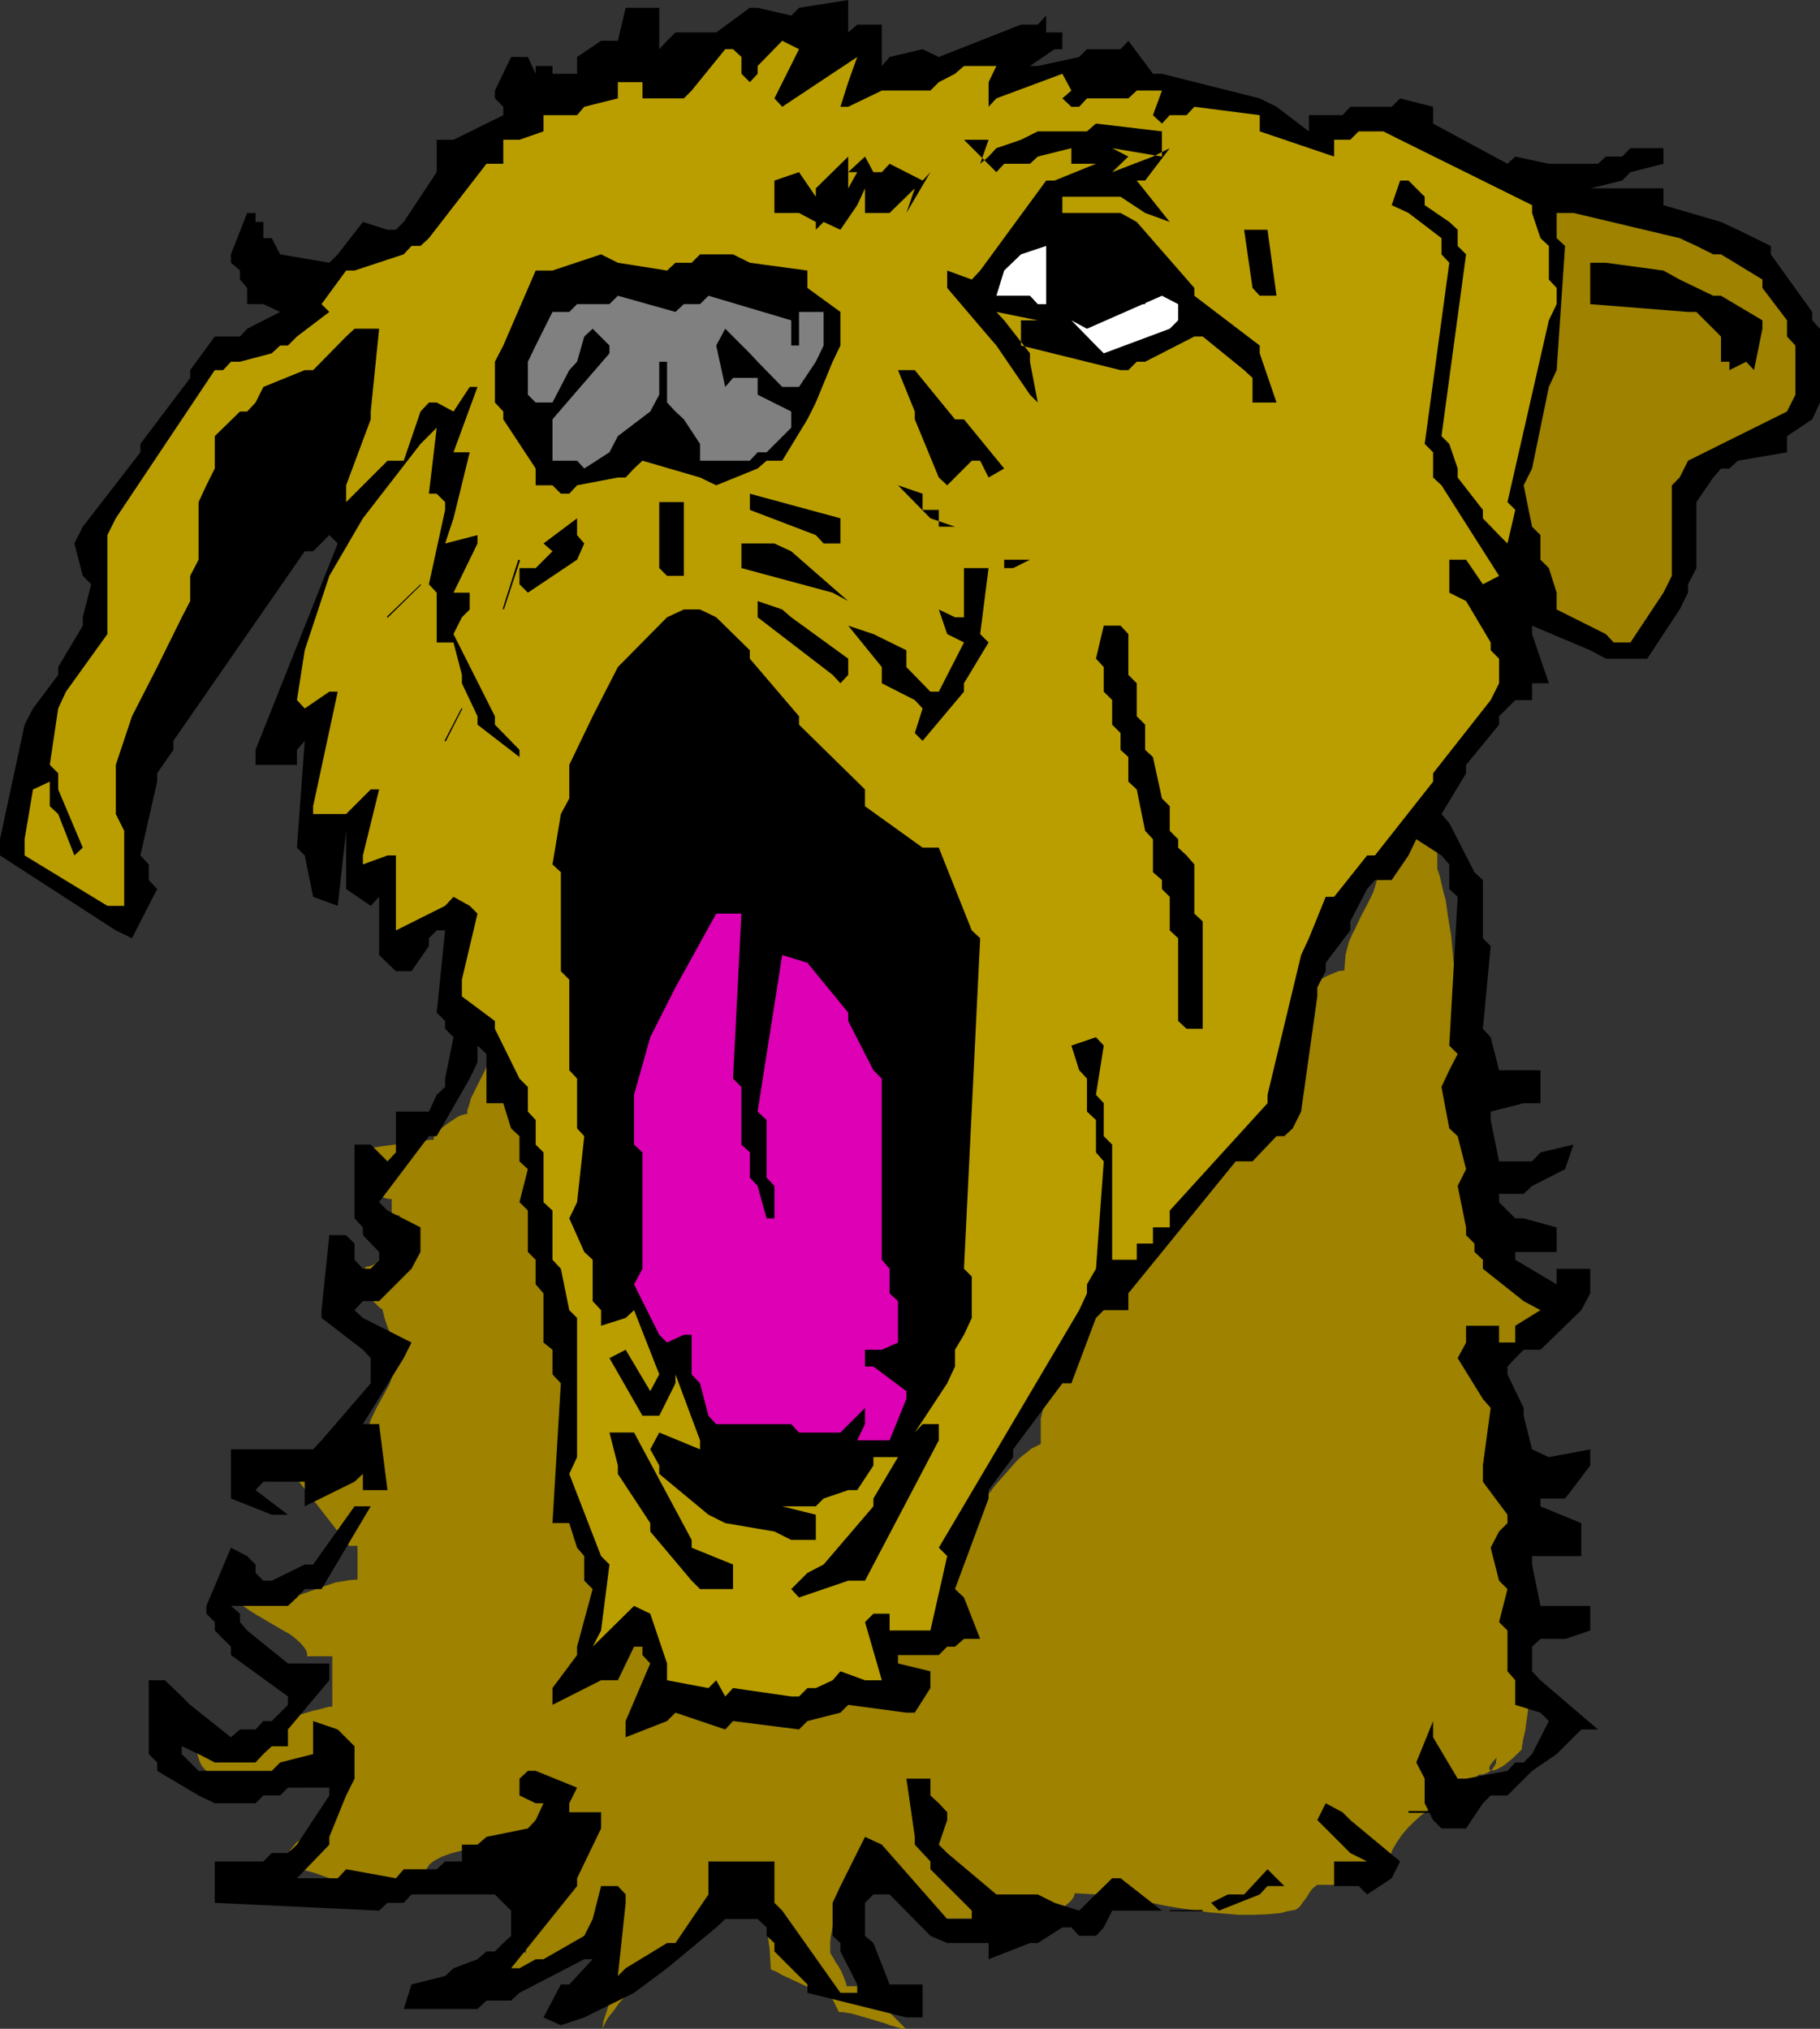 <?xml version="1.0" encoding="UTF-8" standalone="no"?>
<svg
   version="1.0"
   width="129.724mm"
   height="144.603mm"
   id="svg48"
   sodipodi:docname="Dog Barking 1.wmf"
   xmlns:inkscape="http://www.inkscape.org/namespaces/inkscape"
   xmlns:sodipodi="http://sodipodi.sourceforge.net/DTD/sodipodi-0.dtd"
   xmlns="http://www.w3.org/2000/svg"
   xmlns:svg="http://www.w3.org/2000/svg">
  <rect width="100%" height="100%" fill="#333333" stroke="none"/>
  <sodipodi:namedview
     id="namedview48"
     pagecolor="#ffffff"
     bordercolor="#000000"
     borderopacity="0.25"
     inkscape:showpageshadow="2"
     inkscape:pageopacity="0.0"
     inkscape:pagecheckerboard="0"
     inkscape:deskcolor="#d1d1d1"
     inkscape:document-units="mm" />
  <defs
     id="defs1">
    <pattern
       id="WMFhbasepattern"
       patternUnits="userSpaceOnUse"
       width="6"
       height="6"
       x="0"
       y="0" />
  </defs>
  <path
     style="fill:#9e8200;fill-opacity:1;fill-rule:evenodd;stroke:none"
     d="m 132.673,281.992 v 0.97 l -0.323,0.97 -0.323,0.97 -0.323,1.131 -1.131,2.424 -1.293,2.586 -1.293,2.586 -1.131,2.262 -0.323,1.293 -0.323,0.97 -0.323,0.97 v 0.97 h -0.485 l -0.485,0.162 -0.646,0.162 -0.808,0.323 -1.454,0.97 -1.454,0.97 -1.454,1.131 -1.293,1.131 -0.323,0.646 -0.485,0.485 -0.162,0.485 v 0.485 h -0.97 l -0.97,0.162 -2.262,0.162 -2.424,0.323 -2.586,0.485 -2.586,0.323 -2.424,0.323 -2.101,0.323 h -1.131 -0.97 v 1.939 l 0.162,2.262 0.323,2.262 0.485,2.262 0.323,0.97 0.485,0.97 0.646,0.97 0.646,0.808 0.808,0.485 0.808,0.485 1.131,0.323 1.293,0.162 v 4.363 h 2.101 v 7.11 h -0.808 l -0.646,0.162 -0.646,0.323 -0.485,0.485 -0.97,1.131 -0.97,1.293 -0.808,1.131 -0.97,1.131 -0.646,0.485 -0.646,0.323 -0.808,0.162 -0.808,0.162 v 11.474 -2.747 l 0.162,-0.97 v -0.485 -0.485 h 0.162 0.162 l 0.162,0.323 0.323,0.323 0.323,0.485 0.323,0.646 0.485,0.646 0.485,0.485 0.646,0.646 0.646,0.646 0.808,0.485 v 0.323 l 0.162,0.646 0.323,1.293 0.485,1.454 0.485,1.454 0.808,1.454 0.646,1.131 0.485,0.485 0.323,0.323 0.485,0.323 h 0.323 v 2.101 l -0.323,1.939 -0.485,1.939 -0.485,1.778 -0.808,1.778 -0.646,1.778 -1.778,3.232 -1.778,3.232 -1.454,3.07 -0.485,1.616 -0.485,1.616 -0.323,1.616 -0.162,1.616 -2.101,2.424 h -4.686 v 2.262 h -0.485 l -0.485,0.162 h -0.808 l -0.808,0.323 -1.939,0.323 -2.101,0.323 -2.101,0.485 -1.939,0.323 -0.97,0.162 -0.808,0.162 h -0.646 -0.485 l 15.998,20.523 h 2.262 v 9.05 l -2.101,0.162 -1.939,0.323 -1.939,0.323 -1.939,0.646 -3.717,1.293 -1.778,0.646 -1.939,0.646 -1.939,0.646 -2.101,0.485 -2.101,0.485 -2.262,0.162 -2.262,0.162 -2.586,-0.162 -2.586,-0.485 -1.454,-0.162 -1.454,-0.485 v -2.262 l 0.162,0.646 0.162,0.485 0.162,0.646 0.485,0.646 0.97,1.131 1.293,1.131 1.616,1.131 1.778,1.131 7.434,4.363 1.778,0.97 1.454,1.131 1.293,1.131 1.131,1.293 0.323,0.485 0.323,0.646 0.162,0.646 v 0.646 h 6.787 v 13.574 H 88.88 l -0.808,0.162 -1.131,0.323 -1.293,0.323 -1.454,0.323 -1.616,0.485 -3.394,0.97 -3.232,1.131 -1.616,0.646 -1.454,0.485 -1.293,0.646 -0.97,0.485 -0.97,0.485 -0.485,0.485 -1.778,1.616 -1.939,1.454 -1.293,0.646 -1.131,0.485 -1.454,0.162 -1.616,0.162 H 53.166 v 1.293 l 0.323,1.131 0.323,0.97 0.485,0.97 0.646,0.808 0.808,0.808 0.808,0.646 0.97,0.646 1.131,0.485 1.131,0.485 1.131,0.323 1.293,0.323 2.747,0.485 2.909,0.323 3.07,0.162 h 3.07 3.07 l 2.909,-0.323 h 2.747 l 2.586,-0.162 2.262,-0.162 0.97,-0.162 h 0.97 l -0.162,1.778 -0.162,1.778 -0.323,1.616 -0.485,1.454 -0.485,1.454 -0.323,1.293 -0.323,1.131 v 0.97 l -0.808,0.162 -0.646,0.162 -0.646,0.323 -0.646,0.485 -0.97,1.131 -0.808,1.293 -0.97,1.131 -0.97,1.131 -0.485,0.485 -0.646,0.323 -0.808,0.162 h -0.808 l 0.808,-0.97 0.808,-0.97 0.485,-0.485 0.646,-0.323 h 0.323 0.162 l 0.162,0.323 0.162,0.485 -0.162,0.646 -0.162,0.646 -0.162,0.808 -0.323,0.808 -0.646,0.97 -0.485,0.808 -0.808,0.97 -0.808,0.808 0.97,0.162 h 0.97 l 1.131,0.323 1.131,0.323 2.424,0.646 5.01,1.778 2.424,0.646 1.293,0.323 0.97,0.323 1.131,0.162 h 0.808 l 2.586,-0.162 2.586,-0.162 2.424,-0.485 2.424,-0.323 2.262,-0.485 2.101,-0.323 1.939,-0.323 h 1.778 v -0.646 l 0.162,-0.646 0.485,-0.97 0.646,-0.97 0.97,-0.808 1.131,-0.646 1.293,-0.646 1.293,-0.485 1.454,-0.485 3.07,-0.808 3.07,-0.646 1.293,-0.323 1.293,-0.323 1.131,-0.323 0.97,-0.485 0.97,-0.162 1.131,-0.162 1.293,-0.485 1.454,-0.323 1.616,-0.485 1.454,-0.323 1.778,-0.323 h 1.616 v 1.131 l 0.162,0.97 0.162,0.97 0.162,0.646 0.162,0.646 0.162,0.485 0.485,0.97 0.323,0.808 0.323,1.131 0.162,0.646 0.162,0.808 0.162,0.97 v 1.293 l -0.162,1.293 v 1.131 l -0.646,2.586 -0.646,2.586 -1.778,5.171 -0.808,2.586 -0.485,2.586 -0.162,1.293 v 1.293 h -1.293 l -0.97,0.162 -0.808,0.323 -0.808,0.323 -0.808,0.323 -0.485,0.485 -0.485,0.646 -0.323,0.485 -0.485,1.454 -0.162,1.616 -0.162,1.616 v 1.616 h 2.101 l 1.778,-0.162 1.778,-0.323 1.778,-0.485 1.454,-0.646 1.454,-0.646 1.293,-0.646 1.131,-0.646 2.262,-1.616 1.778,-1.454 1.778,-1.454 0.97,-0.485 0.808,-0.485 v 0 h 6.949 v 0 h -1.939 -0.646 -0.323 l -0.162,-0.162 v -0.162 h 0.162 l 0.323,-0.162 0.808,-0.646 0.808,-0.808 0.485,-0.646 0.162,-0.485 0.323,-0.808 v -0.808 l 0.162,1.939 0.162,1.939 0.808,4.202 0.808,4.202 0.162,1.939 0.162,1.778 -0.162,0.97 -0.162,1.131 -0.808,2.586 -0.808,2.424 -0.162,1.131 -0.162,0.97 0.323,-0.646 0.323,-0.646 0.485,-0.97 0.485,-0.808 0.646,-0.808 0.808,-0.97 1.454,-2.101 1.939,-2.101 2.101,-2.101 2.101,-2.262 2.262,-2.262 4.848,-4.525 2.262,-1.939 2.262,-1.939 2.101,-1.778 1.939,-1.616 0.808,-0.646 0.97,-0.485 0.646,-0.646 0.646,-0.485 h 4.686 v -0.485 l 0.323,-0.485 0.323,-0.646 0.485,-0.646 1.131,-1.616 1.454,-1.454 1.454,-1.454 1.454,-1.131 0.646,-0.485 0.646,-0.323 0.646,-0.323 h 0.485 v 2.586 l 0.323,2.909 0.808,5.818 0.808,5.979 0.162,2.747 0.162,2.747 h 0.162 l 0.485,0.323 0.646,0.162 0.808,0.485 1.131,0.646 1.131,0.485 2.747,1.293 2.747,1.293 1.293,0.646 1.293,0.485 1.131,0.485 0.97,0.323 0.808,0.162 h 0.646 l 2.262,4.525 v 0.162 h 0.97 l 0.97,0.162 1.131,0.162 1.293,0.323 2.747,0.808 2.747,0.808 2.747,0.808 1.131,0.485 1.293,0.323 0.97,0.323 0.808,0.162 0.646,0.162 h 0.646 l -11.312,-11.474 h -4.686 v -0.485 l -0.162,-0.485 -0.485,-1.293 -0.646,-1.616 -0.808,-1.454 -0.97,-1.454 -0.323,-0.646 -0.323,-0.485 -0.323,-0.485 -0.162,-0.323 -0.162,-0.323 v 0 -1.293 -1.454 l 0.162,-1.616 0.323,-1.778 0.646,-3.394 0.485,-1.616 0.646,-1.778 0.646,-1.454 0.808,-1.454 0.97,-1.293 0.97,-1.131 1.131,-0.97 1.293,-0.808 1.616,-0.323 0.646,-0.162 h 0.808 0.162 0.162 l 0.323,0.485 0.646,0.485 0.97,0.808 0.97,0.808 1.293,0.97 2.586,2.101 2.747,2.101 1.454,0.97 1.131,0.808 1.293,0.808 0.97,0.485 0.808,0.485 h 0.485 29.573 0.485 l 0.646,-0.162 0.646,-0.162 0.646,-0.323 1.454,-0.808 1.616,-0.97 1.454,-1.293 1.131,-0.97 0.485,-0.646 0.323,-0.485 0.162,-0.485 0.162,-0.485 3.07,0.162 3.232,0.162 3.394,0.485 3.555,0.485 3.717,0.646 3.717,0.646 3.878,0.808 3.878,0.646 7.918,1.131 4.04,0.323 3.878,0.323 h 3.717 l 3.878,-0.162 3.555,-0.323 1.778,-0.485 1.778,-0.323 h 0.323 l 0.485,-0.323 0.485,-0.323 0.323,-0.323 0.808,-1.131 0.97,-1.293 0.808,-1.293 0.808,-1.131 0.485,-0.323 0.323,-0.323 0.485,-0.323 h 0.485 4.525 v -2.262 h 13.736 v -1.293 l 0.162,-1.293 0.162,-1.131 0.323,-1.131 0.808,-2.262 1.131,-1.939 1.293,-1.939 1.616,-1.939 1.616,-1.616 1.939,-1.778 1.939,-1.454 2.101,-1.616 4.04,-2.747 2.101,-1.293 1.939,-1.454 1.939,-1.293 1.778,-1.293 h 0.162 0.646 l 0.646,-0.162 0.808,-0.323 0.97,-0.646 0.646,-0.808 0.323,-0.485 0.323,-0.646 v -0.646 l 0.162,-0.808 -0.808,0.808 -0.485,0.646 -0.485,0.646 -0.162,0.485 v 0.323 0.323 l 0.323,0.162 h 0.485 0.323 l 0.646,-0.162 0.646,-0.323 0.646,-0.323 0.808,-0.485 0.808,-0.646 0.808,-0.646 0.97,-0.808 2.262,-2.262 v -0.646 l 0.162,-0.808 0.162,-1.131 0.323,-1.293 0.323,-1.454 0.162,-1.454 0.485,-3.232 0.162,-1.616 0.162,-1.454 v -1.454 -1.293 l -0.323,-0.97 -0.323,-0.808 -0.323,-0.323 -0.162,-0.162 -0.485,-0.162 h -0.323 v -25.048 -0.97 l 0.162,-0.97 0.162,-2.262 0.323,-2.424 0.485,-2.424 0.323,-2.586 0.323,-2.424 0.162,-2.262 0.162,-0.97 v -0.97 -1.293 l -0.162,-1.293 -0.485,-2.586 -0.646,-2.586 -0.808,-2.424 -0.97,-2.586 -0.646,-2.586 -0.485,-2.747 -0.162,-1.293 v -1.293 l -0.162,-0.162 -0.162,-0.323 -0.323,-0.808 -0.485,-0.808 -0.485,-1.131 -0.485,-1.293 -1.131,-2.747 -0.97,-3.07 -0.323,-1.616 -0.323,-1.454 -0.162,-1.293 v -1.293 l 0.162,-1.293 0.323,-0.97 v 0 l 0.162,-0.162 0.323,-0.323 0.162,-0.485 0.323,-0.646 0.485,-0.646 0.808,-1.293 0.808,-1.616 0.646,-1.454 0.485,-1.454 0.162,-0.485 0.162,-0.485 h 0.485 l 0.646,-0.323 0.646,-0.323 0.808,-0.485 0.97,-0.646 0.808,-0.646 1.778,-1.616 0.808,-0.808 0.808,-0.97 0.646,-0.808 0.485,-0.97 0.323,-0.97 0.162,-0.97 v -0.97 l -0.323,-0.808 -0.485,-0.485 -0.485,-0.485 -1.454,-0.97 -1.616,-1.293 -1.778,-0.97 -1.616,-0.97 -1.616,-0.808 -0.646,-0.323 -0.646,-0.323 -0.646,-0.162 h -0.485 l -0.162,-1.454 -0.323,-1.616 -0.323,-1.778 -0.646,-1.778 -0.646,-1.939 -0.808,-2.101 -1.616,-4.202 -1.616,-4.363 -0.808,-1.939 -0.646,-1.939 -0.646,-1.939 -0.323,-1.778 -0.323,-1.616 -0.162,-1.293 -0.808,-4.525 -0.485,-4.686 -0.646,-4.848 -0.323,-5.171 -0.485,-5.333 -0.323,-5.333 -0.646,-10.827 -0.646,-10.827 -0.485,-5.171 -0.485,-5.171 -0.808,-4.848 -0.646,-4.686 -0.646,-2.262 -0.485,-2.101 -0.485,-2.101 -0.646,-1.939 v -9.05 h -0.97 -1.131 -1.293 l -1.131,0.162 -1.293,0.323 -1.293,0.485 -1.131,0.485 -0.97,0.808 -0.646,0.97 -0.646,0.97 -0.485,1.131 -0.646,1.131 -0.646,0.97 -0.97,0.808 -0.485,0.323 -0.646,0.323 -0.808,0.162 h -0.808 v 1.778 l -0.323,1.454 -0.485,1.778 -0.485,1.454 -1.616,3.232 -1.616,3.07 -1.616,3.394 -0.808,1.616 -0.808,1.778 -0.485,1.778 -0.485,1.939 -0.162,2.101 -0.162,2.101 h -0.646 l -0.97,0.162 -0.808,0.323 -1.131,0.485 -1.131,0.485 -1.293,0.646 -1.293,0.646 -1.454,0.808 -2.909,1.778 -3.232,1.939 -3.394,2.262 -3.232,2.262 -6.787,4.848 -3.232,2.262 -2.909,2.101 -1.454,1.131 -1.293,0.97 -1.293,0.808 -1.293,0.808 -0.97,0.808 -0.97,0.646 -0.808,0.646 -0.808,0.485 -0.808,0.485 -0.97,0.97 -1.131,0.97 -1.131,1.293 -0.485,0.808 -0.646,0.646 -1.293,1.616 -2.424,3.07 -2.586,3.232 -1.293,1.454 -1.131,1.131 -1.131,1.131 -1.131,0.808 -0.97,0.485 -0.485,0.162 h -0.485 v 2.101 l -0.323,2.262 -0.485,2.262 -0.646,2.262 -0.646,2.262 -0.808,2.262 -1.778,4.848 -1.131,2.262 -0.808,2.424 -0.97,2.262 -0.97,2.424 -0.808,2.262 -0.646,2.262 -0.646,2.262 -0.485,2.101 -9.211,38.622 v 6.787 l -1.293,0.646 -1.293,0.646 -1.131,0.97 -1.293,0.97 -1.293,1.131 -1.131,1.293 -2.424,2.747 -2.424,2.747 -2.101,2.747 -0.97,1.293 -0.97,1.131 -1.131,1.131 -0.808,0.808 -0.646,0.485 -0.97,0.485 -0.97,0.485 -0.97,0.485 -1.293,0.646 -1.293,0.485 -2.909,0.97 -3.232,1.131 -3.394,1.131 -3.555,0.97 -3.717,0.808 -3.717,0.808 -3.717,0.646 -3.555,0.485 -3.394,0.323 -1.616,0.162 h -1.454 -1.454 l -1.454,-0.162 -1.293,-0.162 -1.131,-0.323 -0.97,-0.323 -0.97,-0.323 -2.262,-1.454 -2.262,-1.454 -2.586,-1.778 -2.747,-1.939 -2.586,-2.101 -2.747,-2.262 -2.586,-2.262 -2.586,-2.424 -2.586,-2.424 -2.262,-2.586 -2.101,-2.586 -2.101,-2.747 -1.616,-2.586 -1.454,-2.586 -0.485,-1.454 -0.485,-1.293 -0.323,-1.293 -0.323,-1.293 -1.293,-5.171 -1.293,-5.333 -2.909,-10.666 -3.07,-10.827 -3.394,-10.989 -3.394,-10.827 -1.939,-5.333 -1.939,-5.333 -1.778,-5.01 -2.101,-5.171 -1.939,-4.848 -2.101,-4.848 v -4.686 l -9.211,-2.101 v -2.262 h -2.101 l -0.97,-0.162 -2.101,-0.162 -2.262,-0.323 -0.97,-0.162 -0.97,-0.323 -0.808,-0.323 -0.646,-0.485 -0.485,-0.485 -0.162,-0.646 v -0.646 z"
     id="path1" />
  <path
     style="fill:#000000;fill-opacity:1;fill-rule:evenodd;stroke:none"
     d="m 146.409,543.461 4.686,-8.888 h 2.262 l 6.302,-6.787 h -2.262 l -17.453,9.05 -2.262,2.101 h -6.626 l -2.424,2.262 h -19.877 l 2.101,-6.626 9.05,-2.262 2.262,-2.101 6.464,-2.424 2.424,-2.101 h 2.262 l 2.262,-2.262 2.101,-1.939 v -2.262 -4.525 l -2.101,-2.101 -2.262,-2.262 h -2.262 -20.2 l -2.101,2.262 h -4.363 l -2.262,2.101 -44.278,-2.101 v -4.525 -6.626 h 4.363 8.726 l 2.262,-2.262 h 4.363 l 2.424,-2.262 8.726,-13.251 v -2.101 H 77.568 l -2.101,2.101 H 70.942 l -2.101,2.101 H 57.853 l -4.363,-2.101 -11.15,-6.626 v -2.262 l -2.262,-2.262 v -2.101 -17.776 h 4.363 l 4.525,4.363 2.262,2.262 10.989,8.726 2.424,-2.101 h 4.202 l 2.101,-2.262 h 2.262 l 2.262,-2.262 2.101,-2.101 v -2.262 L 62.216,445.855 v -2.262 l -4.363,-4.363 v -2.262 l -2.262,-2.262 v -2.101 l 6.626,-15.675 4.363,2.262 2.262,2.262 v 2.262 l 2.101,2.101 h 2.262 l 8.888,-4.363 h 2.262 L 95.505,405.778 h 4.363 l -13.251,22.301 h -2.262 -2.262 l -2.101,2.262 -2.424,2.262 H 75.467 62.216 l 2.424,2.101 v 2.262 l 1.939,2.262 10.989,8.888 h 2.424 8.726 v 4.525 l -11.15,13.251 v 4.525 h -4.363 l -2.262,2.101 -2.101,2.262 h -2.262 -8.726 l -4.363,-2.262 -4.525,-2.101 v 2.101 l 4.525,4.525 h 2.101 17.614 l 2.262,-2.262 8.888,-2.262 v -2.101 -6.787 l 6.626,2.262 4.525,4.525 v 2.101 6.626 l -2.262,4.525 -4.525,11.15 v 2.101 l -8.726,9.05 h 2.101 8.888 l 2.262,-2.424 13.413,2.424 2.101,-2.424 h 8.888 l 2.262,-2.101 h 4.525 v -4.525 h 4.202 l 2.424,-2.101 11.15,-2.262 2.101,-2.262 2.101,-4.525 h -2.101 l -4.363,-2.101 v -4.525 l 2.262,-2.101 h 2.101 l 11.15,4.525 -2.101,4.202 v 2.424 h 2.101 6.464 v 4.363 l -6.464,13.413 v 2.101 l -17.776,22.139 h 2.262 l 4.363,-2.424 h 2.101 l 10.989,-6.302 2.262,-4.525 2.262,-8.888 h 4.525 l 2.101,2.262 v 2.262 l -2.101,19.715 2.101,-2.101 11.15,-6.787 h 2.262 l 8.888,-13.09 v -2.262 -6.626 h 4.525 13.251 v 4.525 6.626 l 2.101,2.101 15.675,22.139 h 2.101 2.424 v -2.262 l -4.525,-8.888 v -2.262 l -2.101,-1.939 v -2.262 -6.626 l 2.101,-4.525 6.626,-13.251 4.525,2.101 17.614,20.038 h 2.101 4.525 v -2.262 l -11.15,-11.15 v -2.101 l -4.202,-4.525 v -2.101 l -2.262,-15.675 h 6.464 v 4.525 l 2.262,2.101 2.262,2.424 v 2.101 l -2.262,6.626 2.262,2.262 13.251,11.15 h 2.101 9.05 l 4.525,2.262 6.626,2.101 2.101,-2.101 6.787,-6.626 h 2.262 l 11.15,8.726 h -4.525 -8.888 l -2.262,4.525 -2.101,2.262 h -4.525 l -2.101,-2.262 h -2.424 l -6.626,4.202 h -2.101 l -11.15,4.363 v -4.363 h -11.15 l -4.525,-1.939 -10.989,-11.15 h -2.101 -2.262 l -2.262,2.262 v 8.888 l 2.262,1.939 4.363,11.15 h 2.262 6.626 v 4.363 4.525 h -4.363 l -26.664,-6.626 v -2.262 l -8.888,-8.888 v -2.262 l -2.101,-1.939 v -2.262 l -2.424,-2.262 h -2.101 -6.626 l -2.424,2.262 -13.251,10.989 -8.888,6.626 -13.413,6.626 -6.302,2.101 z"
     id="path2" />
  <path
     style="fill:#000000;fill-opacity:1;fill-rule:evenodd;stroke:none"
     d="m 161.923,525.685 2.262,-2.262 z"
     id="path3" />
  <path
     style="fill:#000000;fill-opacity:1;fill-rule:evenodd;stroke:none"
     d="m 326.27,512.595 4.525,-2.262 h 4.363 l 6.302,-6.787 4.525,4.525 h -4.525 l -2.101,2.262 -10.989,4.363 z"
     id="path4" />
  <path
     style="fill:#000000;fill-opacity:1;fill-rule:evenodd;stroke:none"
     d="m 366.024,508.071 h -6.626 v -6.626 h 8.888 l -4.525,-2.262 -8.888,-8.888 2.262,-4.525 4.525,2.424 2.101,2.101 13.413,11.15 -2.262,4.525 -6.626,4.363 z"
     id="path5" />
  <path
     style="fill:#000000;fill-opacity:1;fill-rule:evenodd;stroke:none"
     d="m 394.95,492.557 h -6.626 l -2.262,-2.262 -2.262,-4.525 v -6.626 l -2.262,-4.363 4.525,-11.15 v 4.363 l 6.626,11.15 h 2.262 l 11.15,-2.101 2.101,-2.262 h 2.262 l 2.262,-2.262 4.525,-8.888 -2.262,-2.262 -6.787,-2.101 v -4.525 -2.101 l -2.101,-2.424 v -10.989 l -2.262,-2.262 2.262,-8.888 -2.262,-2.262 -2.262,-8.888 2.262,-4.363 2.262,-2.262 v -2.262 l -6.626,-8.888 v -4.363 l 2.101,-15.514 -2.101,-2.424 -6.787,-10.989 2.262,-4.202 v -4.525 h 4.525 4.363 v 4.525 h 4.363 v -4.525 l 6.787,-4.202 -4.525,-2.424 -10.989,-8.726 v -2.424 l -2.262,-2.101 v -2.262 l -2.262,-2.262 v -2.101 l -2.262,-11.15 2.262,-4.525 -2.262,-8.888 -2.262,-2.101 -2.101,-11.15 2.101,-4.525 2.262,-4.363 -2.262,-2.262 2.262,-40.077 -2.262,-2.101 v -6.626 l -2.101,-2.424 -6.787,-4.363 -2.101,4.363 -4.525,6.626 h -2.262 -2.262 l -2.101,2.424 -4.525,8.726 v 2.424 l -6.626,8.726 v 2.262 l -2.262,4.363 v 2.424 l -4.363,31.027 -2.262,4.525 -2.262,2.101 h -2.101 l -6.464,6.787 h -4.525 l -28.926,35.552 v 4.525 h -6.626 l -2.101,2.101 -6.626,17.614 h -2.424 l -13.251,17.776 v 2.101 l -6.626,8.888 v 2.262 l -9.05,24.402 2.424,2.262 4.363,11.15 h -4.363 l -2.424,2.101 h -2.101 l -2.262,2.262 h -2.262 -8.726 v 2.262 l 8.726,2.101 v 4.525 l -4.202,6.626 h -2.262 l -15.675,-2.101 -2.101,2.101 -8.888,2.262 -2.262,2.262 -17.776,-2.262 -2.101,2.262 -13.413,-4.525 -2.262,2.262 -11.15,4.363 v -4.363 l 6.626,-15.514 -2.101,-2.262 v -2.262 h -2.262 l -4.363,9.05 h -4.525 l -13.09,6.626 v -4.525 l 6.626,-8.888 v -2.262 l 4.202,-15.514 -2.262,-2.262 v -6.626 l -1.939,-2.262 -2.101,-6.626 h -4.525 l 2.262,-37.653 -2.262,-2.424 v -6.626 l -2.424,-1.939 v -13.251 l -2.101,-2.424 v -6.626 l -2.101,-2.101 v -11.15 l -2.262,-2.262 2.262,-8.888 -2.262,-2.101 v -6.787 l -2.262,-2.101 -2.101,-6.787 h -4.525 v -13.251 l -2.424,-2.262 v 4.525 l -2.101,4.363 -8.888,15.514 h -2.101 l -13.413,17.776 2.262,2.262 8.888,4.525 v 4.363 2.262 l -2.424,4.525 -8.726,8.726 h -4.363 l -2.262,2.424 2.262,2.101 13.09,6.626 -2.101,4.202 -10.989,17.776 h 4.363 l 2.262,17.776 h -6.626 v -4.363 l -2.262,2.101 -13.413,6.626 v -6.626 H 86.618 84.355 70.942 l -2.101,2.262 8.726,6.626 H 73.205 L 62.216,403.677 v -2.262 -10.989 h 4.363 17.776 l 2.262,-2.424 13.251,-15.352 v -2.424 -4.363 l -2.101,-2.262 -11.15,-8.565 v -2.101 L 88.718,332.735 h 4.525 l 2.262,2.262 v 4.363 l 2.262,2.424 h 2.101 l 2.262,-2.424 v -2.101 l -4.363,-4.525 v -2.101 l -2.262,-2.424 v -2.101 -17.776 h 4.363 l 4.525,4.525 2.262,-2.424 v -10.989 h 4.202 4.686 l 2.101,-4.525 2.262,-2.101 v -2.262 l 2.262,-11.15 -2.262,-2.262 v -2.101 l -2.262,-2.262 2.262,-22.139 h -2.262 l -2.101,2.101 v 2.101 l -4.686,6.787 h -4.202 l -4.525,-4.363 v -2.424 -13.251 l -2.262,2.424 -6.626,-4.525 v -2.424 -15.352 2.101 l -2.262,20.2 -6.626,-2.424 -2.262,-11.15 -2.101,-2.101 2.101,-28.765 -2.101,2.424 v 4.04 h -4.525 -6.626 v -4.04 l 22.139,-55.59 -2.262,-2.262 -4.363,4.363 h -2.262 l -35.39,51.066 v 2.424 l -4.363,6.302 v 2.262 l -4.525,19.877 2.262,2.424 v 4.202 l 2.262,2.424 -6.787,13.251 -4.363,-2.101 L 0,230.442 v -4.363 l 6.626,-30.866 2.262,-4.363 6.787,-9.05 v -2.101 l 6.626,-11.15 v -2.262 l 2.262,-8.888 -2.262,-2.262 -2.262,-8.726 2.262,-4.525 15.514,-20.038 v -2.262 l 13.413,-17.776 v -2.101 l 6.626,-9.05 h 2.262 4.525 l 1.939,-2.101 8.888,-4.525 L 70.942,81.931 H 66.579 V 77.568 L 64.64,75.306 V 72.882 L 62.216,70.781 v -2.262 l 4.363,-11.15 h 2.262 v 2.424 h 2.101 v 4.363 h 2.262 l 2.262,4.363 13.251,2.262 2.262,-2.262 6.787,-8.726 6.626,2.101 h 2.262 l 2.101,-2.101 8.888,-13.413 v -4.202 -4.525 h 4.525 l 13.413,-6.626 v -2.262 l -2.262,-2.262 v -2.101 l 4.363,-9.05 h 4.525 l 2.101,4.525 v -4.525 2.424 h 4.525 v 2.101 h 4.525 2.101 v -4.525 l 6.464,-4.363 h 4.525 l 2.101,-8.888 h 4.525 4.525 v 4.525 6.626 l 2.101,-2.262 2.262,-2.262 h 6.626 4.363 l 9.05,-6.626 h 2.101 l 9.05,2.101 2.101,-2.101 L 228.502,0 v 4.202 4.525 l 2.424,-2.101 h 6.626 v 4.363 6.787 l 2.101,-2.424 8.888,-2.101 4.363,2.101 22.139,-8.726 h 2.424 2.101 l 2.262,-2.424 v 4.525 h 4.363 v 4.525 h 4.525 -6.626 l -6.626,4.525 h 2.101 l 11.15,-2.424 2.101,-2.101 h 9.05 l 2.101,-2.262 6.626,8.888 h 2.424 l 26.341,6.626 4.525,2.262 8.726,6.626 v -4.363 h 9.05 l 2.101,-2.262 h 11.15 l 2.262,-2.262 8.888,2.262 v 4.525 l 20.038,10.827 2.101,-1.939 9.05,1.939 h 2.101 11.15 l 2.101,-1.939 h 4.363 l 2.262,-2.262 h 8.888 v 4.202 l -8.888,2.262 -2.262,2.262 -8.565,2.101 h 2.101 17.614 v 4.525 l 15.514,4.525 4.525,2.101 8.888,4.363 v 2.262 l 11.15,15.514 v 2.262 l 2.101,2.262 v 2.101 17.776 l -2.101,4.525 -6.787,4.525 v 4.363 l -13.251,2.262 -2.262,2.101 h -2.262 l -2.101,2.424 -4.525,6.626 v 2.101 15.675 l -2.262,4.363 v 2.262 l -2.262,4.525 -8.726,13.251 h -2.262 -8.888 l -4.202,-2.262 -15.675,-6.626 v 2.262 l 4.525,13.251 h -4.525 v 4.525 h -4.525 l -4.363,4.363 v 2.262 l -8.888,10.827 v 2.262 l -6.626,10.989 2.101,2.424 6.787,13.251 2.262,2.101 v 15.675 l 2.101,2.101 -2.101,22.301 2.101,2.262 2.262,8.888 h 2.262 8.888 v 4.525 4.363 h -4.525 l -8.888,2.262 v 2.262 l 2.262,11.15 h 2.262 6.626 l 2.262,-2.424 8.888,-2.101 -2.262,6.626 -8.888,4.525 -2.262,2.101 h -6.626 v 2.262 l 4.363,4.363 h 2.262 l 8.888,2.424 v 6.626 h -11.15 v 2.101 l 11.15,6.626 v -4.202 h 9.05 v 4.202 2.424 l -2.424,4.525 -10.989,10.666 h -2.262 -2.262 l -2.262,2.262 -2.101,2.262 v 2.101 l 4.363,9.05 v 2.101 l 2.262,9.05 4.525,2.101 11.15,-2.101 v 4.363 l -6.787,8.888 h -2.262 -4.363 v 2.101 l 10.989,4.525 v 4.525 4.363 h -4.363 -8.888 v 2.262 l 2.262,11.15 h 2.262 11.15 v 6.626 l -6.787,2.262 h -2.262 -4.363 l -2.262,2.101 v 6.626 l 2.262,2.424 15.514,13.251 h -4.525 l -6.626,6.626 -6.626,4.525 -6.626,6.626 h -4.525 l -2.101,2.101 z"
     id="path6" />
  <path
     style="fill:#ba9e00;fill-opacity:1;fill-rule:evenodd;stroke:none"
     d="m 190.849,454.743 -11.15,-2.101 v -4.525 l -4.525,-13.413 -4.363,-2.101 -11.15,10.989 2.262,-4.363 2.262,-17.776 -2.262,-2.262 -8.565,-22.139 2.101,-4.525 v -37.491 l -2.101,-2.101 -2.262,-11.15 -2.262,-2.424 v -13.251 l -2.424,-2.262 v -13.413 l -2.101,-2.101 v -6.626 l -2.101,-2.262 v -6.626 l -2.262,-2.262 -6.626,-13.413 v -2.101 l -8.888,-6.626 v -4.525 l 4.202,-17.776 -2.101,-2.101 -4.363,-2.424 -2.262,2.424 -13.251,6.626 v -2.424 -17.776 h -2.262 l -6.626,2.424 v -2.424 l 4.363,-17.776 h -2.262 l -6.626,6.626 H 88.718 84.355 v -2.101 l 6.626,-30.866 H 88.718 l -6.626,4.525 -2.101,-2.262 2.101,-13.413 6.626,-20.038 9.05,-15.514 15.514,-20.038 4.363,-4.363 -2.101,17.776 h 2.101 l 2.262,2.262 v 2.101 l -4.363,20.038 2.101,2.262 v 13.413 h 4.525 l 2.262,8.726 v 2.262 l 4.202,8.888 v 2.262 l 11.312,8.726 v -1.939 l -6.626,-6.787 v -2.262 l -11.15,-22.139 2.262,-4.525 2.101,-2.101 v -4.525 h -4.363 l 6.464,-13.251 v -2.262 l -8.726,2.262 2.262,-6.787 4.363,-17.776 h -4.363 l 6.464,-17.614 h -2.101 l -4.363,6.626 -4.525,-2.424 h -2.101 l -2.262,2.424 -4.525,13.251 h -4.363 l -11.15,11.15 v -4.525 l 6.626,-17.776 v -2.101 l 2.262,-22.301 h -2.262 -4.363 l -2.262,2.101 -8.888,9.05 h -2.262 l -11.15,4.525 -2.101,4.202 -2.262,2.424 h -1.939 l -6.787,6.626 v 2.101 6.626 l -2.262,4.525 -2.101,4.525 v 2.101 13.413 l -2.262,4.363 v 6.787 l -2.262,4.363 -6.626,13.413 -6.787,13.251 -4.363,13.09 v 13.251 l 2.262,4.525 v 20.2 H 28.926 L 6.626,230.442 v -4.363 l 2.262,-13.413 4.525,-2.101 v 6.626 l 2.262,2.101 4.363,11.15 2.262,-2.101 -6.626,-15.675 v -2.101 -2.262 l -2.262,-2.262 2.262,-15.19 2.101,-4.525 11.15,-15.514 v -2.262 -24.402 l 2.262,-4.525 26.664,-39.915 h 2.262 l 2.101,-2.262 h 2.424 l 8.565,-2.262 2.262,-2.101 h 2.101 l 2.424,-2.424 8.726,-6.626 -2.101,-2.101 6.626,-9.05 h 2.262 l 13.251,-4.363 2.101,-2.262 h 2.424 l 2.262,-2.101 15.514,-20.038 h 2.262 2.262 v -1.939 -4.525 h 4.363 l 6.464,-2.262 v -4.363 h 9.05 l 1.939,-2.262 9.05,-2.262 v -4.363 h 6.626 v 4.363 h 11.15 l 2.101,-2.101 9.05,-11.15 h 2.101 l 2.262,2.101 v 2.424 2.101 l 2.262,2.262 2.101,-2.262 v -2.101 l 6.626,-6.787 4.525,2.262 -6.626,13.251 2.101,2.262 20.2,-13.413 -2.424,6.787 -2.101,6.626 h 2.101 l 9.05,-4.363 h 2.101 10.989 l 2.262,-2.262 4.363,-2.262 2.424,-2.101 h 8.726 l -2.101,4.363 v 6.626 l 2.101,-2.262 17.776,-6.626 2.424,4.525 -2.424,2.101 2.424,2.262 h 2.101 l 2.101,-2.262 h 11.15 l 2.262,-2.101 h 6.787 l -2.424,6.626 2.424,2.262 2.101,-2.262 h 4.525 l 2.101,-2.262 17.614,2.262 v 4.363 l 20.038,6.787 v -4.525 h 4.363 l 2.262,-2.262 h 6.626 l 4.525,2.262 35.552,17.614 v 2.101 l 2.262,6.787 2.262,2.101 v 9.05 l 2.101,2.262 v 4.363 l -2.101,4.363 -11.15,48.965 2.101,2.101 -2.101,9.05 -2.262,-2.262 -4.363,-4.525 v -2.262 l -6.787,-8.726 v -2.424 l -2.262,-6.626 -2.101,-2.101 6.626,-48.965 -2.262,-2.262 v -4.363 l -2.262,-2.101 -6.626,-4.525 v -2.262 l -4.363,-4.363 h -2.262 l -2.262,6.626 4.525,2.101 8.888,6.787 v 2.101 2.262 l 2.101,2.262 -6.626,48.803 2.262,2.262 v 6.787 l 2.262,2.101 15.514,24.402 -4.363,2.262 -4.525,-6.626 h -2.262 -2.262 v 2.262 6.626 l 4.525,2.262 6.626,11.15 v 2.101 l 2.262,2.262 v 2.262 4.363 l -2.262,4.525 -15.514,19.715 v 2.262 l -15.675,19.877 h -2.101 l -8.888,11.15 h -2.262 l -4.525,11.15 -2.101,4.525 -9.05,37.653 v 2.262 l -26.341,28.926 v 4.525 h -4.525 v 4.363 h -4.363 v 4.363 h -6.626 v -4.363 -26.664 l -2.262,-2.262 v -8.888 l -2.101,-2.262 2.101,-13.251 -2.101,-2.262 -6.626,2.262 2.101,6.626 2.101,2.262 v 8.888 l 2.424,2.262 v 8.726 l 2.101,2.424 -2.101,28.926 -2.424,4.202 v 2.424 l -2.101,4.525 -37.814,63.994 2.262,2.262 -4.525,20.038 h -4.202 -6.787 v -4.525 h -4.363 l -2.262,2.262 4.525,15.675 h -4.525 l -6.626,-2.424 -2.101,2.424 -4.525,2.101 h -2.262 l -2.262,2.262 h -2.101 l -15.675,-2.262 -2.101,2.262 -2.424,-4.363 z"
     id="path7" />
  <path
     style="fill:#000000;fill-opacity:1;fill-rule:evenodd;stroke:none"
     d="m 213.15,428.079 4.363,-4.363 4.363,-2.262 13.413,-15.675 v -2.101 l 6.626,-11.15 h -2.262 -4.363 v 2.262 l -4.363,6.626 h -2.424 l -6.626,2.262 -2.101,2.101 h -11.15 2.101 l 9.05,2.262 v 6.787 h -6.626 l -4.525,-2.262 -13.251,-2.262 -4.525,-2.262 -13.251,-10.989 v -2.262 l -2.424,-4.363 2.424,-4.525 10.989,4.525 v -2.424 l -6.626,-17.776 v 2.424 l -4.363,8.726 h -4.525 l -8.888,-15.514 4.363,-2.262 6.626,11.15 2.424,-4.525 -6.787,-17.291 -2.262,2.101 -6.626,2.101 v -4.202 l -2.262,-2.424 v -2.101 -9.05 l -2.262,-2.101 -4.04,-9.05 2.101,-4.363 1.939,-17.776 -1.939,-2.101 v -13.413 l -2.101,-2.262 v -24.402 l -2.262,-2.262 v -26.664 l -2.262,-2.101 2.262,-13.574 2.262,-4.202 v -9.05 l 6.302,-13.09 6.787,-13.251 13.251,-13.413 4.525,-2.101 h 4.363 l 4.363,2.101 9.05,8.888 v 2.262 l 13.251,15.514 v 2.262 l 17.776,17.453 v 4.525 l 15.514,11.15 h 4.363 l 8.888,22.301 2.262,2.101 -4.363,89.042 2.101,2.101 v 11.15 l -2.101,4.525 -2.424,4.04 v 2.262 2.262 l -2.101,4.525 -8.726,13.251 2.101,-2.262 h 4.363 v 4.363 l -19.877,37.814 h -4.525 l -13.251,4.525 z"
     id="path8" />
  <path
     style="fill:#000000;fill-opacity:1;fill-rule:evenodd;stroke:none"
     d="M 186.325,425.816 175.174,412.565 v -2.262 l -8.726,-13.251 v -2.262 l -2.262,-8.888 h 6.626 l 15.514,28.926 v 2.101 l 11.15,4.525 v 6.626 h -8.888 z"
     id="path9" />
  <path
     style="fill:#000000;fill-opacity:1;fill-rule:evenodd;stroke:none"
     d="m 244.177,390.426 2.262,-2.424 z"
     id="path10" />
  <path
     style="fill:#de00b5;fill-opacity:1;fill-rule:evenodd;stroke:none"
     d="m 233.027,383.639 v -4.363 l -2.101,2.101 -4.525,4.525 h -4.525 -6.626 l -2.101,-2.262 h -4.525 -15.675 l -2.101,-2.262 -2.262,-8.726 -2.262,-2.424 v -10.666 h -2.101 l -4.525,2.101 -2.101,-2.101 -6.787,-13.574 2.262,-4.202 v -31.35 l -2.262,-2.101 v -13.413 l 4.363,-15.514 6.787,-13.413 10.989,-19.877 h 6.787 l -2.262,44.44 2.262,2.262 v 15.514 l 2.262,2.101 v 6.787 l 2.101,2.262 2.424,8.726 h 2.101 v -8.726 l -2.101,-2.262 v -15.514 l -2.424,-2.262 6.626,-42.178 6.787,2.101 10.989,13.413 v 2.262 l 6.787,13.251 2.262,2.262 v 48.803 l 2.101,2.424 v 6.626 l 2.262,2.101 v 11.15 l -4.363,1.939 h -4.525 v 2.262 2.262 h 2.262 l 8.888,6.626 v 2.101 l -4.525,11.15 h -2.101 -6.626 z"
     id="path11" />
  <path
     style="fill:#000000;fill-opacity:1;fill-rule:evenodd;stroke:none"
     d="m 93.243,350.511 2.262,-2.101 z"
     id="path12" />
  <path
     style="fill:#000000;fill-opacity:1;fill-rule:evenodd;stroke:none"
     d="m 252.904,294.92 v 2.262 -2.262 l 2.262,-2.101 z"
     id="path13" />
  <path
     style="fill:#000000;fill-opacity:1;fill-rule:evenodd;stroke:none"
     d="m 252.904,290.557 2.262,-2.262 z"
     id="path14" />
  <path
     style="fill:#000000;fill-opacity:1;fill-rule:evenodd;stroke:none"
     d="m 317.382,275.043 v -22.301 l -2.262,-2.101 v -9.05 l -2.101,-2.101 v -2.424 l -2.424,-2.101 v -8.888 l -2.101,-2.262 -2.262,-11.15 -2.262,-2.101 v -6.626 l -2.101,-1.939 v -4.525 l -2.262,-2.262 v -6.626 l -2.262,-2.262 v -6.626 l -2.101,-2.262 2.101,-8.888 h 4.525 l 2.101,2.262 v 2.262 8.726 l 2.262,2.262 v 8.888 l 2.262,2.262 v 6.787 l 2.101,1.939 2.424,11.15 2.101,2.101 v 6.626 l 2.262,2.262 v 2.262 l 2.262,2.101 2.101,2.424 v 2.101 11.15 l 2.262,2.101 v 28.926 h -4.363 z"
     id="path15" />
  <path
     style="fill:#000000;fill-opacity:1;fill-rule:evenodd;stroke:none"
     d="m 233.027,275.043 2.262,-2.262 z"
     id="path16" />
  <path
     style="fill:#000000;fill-opacity:1;fill-rule:evenodd;stroke:none"
     d="m 188.587,228.341 2.262,-2.262 z"
     id="path17" />
  <path
     style="fill:#000000;fill-opacity:1;fill-rule:evenodd;stroke:none"
     d="m 221.877,228.341 2.424,-2.262 z"
     id="path18" />
  <path
     style="fill:#000000;fill-opacity:1;fill-rule:evenodd;stroke:none"
     d="m 246.44,197.475 2.101,-6.626 -2.101,-2.262 -8.888,-4.525 v -4.363 l -9.05,-11.15 6.787,2.262 8.888,4.363 v 4.525 l 6.464,6.626 h 2.262 l 6.787,-13.251 -4.525,-2.262 -2.262,-6.626 4.363,2.101 h 2.424 v -2.101 -11.15 h 6.626 l -2.262,17.776 2.262,2.262 -6.626,10.989 v 2.262 l -11.15,13.251 z"
     id="path19" />
  <path
     style="fill:#000000;fill-opacity:1;fill-rule:evenodd;stroke:none"
     d="m 224.301,181.8 -20.2,-15.514 v -4.363 l 6.626,2.262 2.424,2.101 15.352,11.15 v 4.363 l -2.101,2.262 z"
     id="path20" />
  <path
     style="fill:#9e8200;fill-opacity:1;fill-rule:evenodd;stroke:none"
     d="m 432.603,170.811 -13.251,-6.626 v -4.525 l -2.101,-6.626 -2.262,-2.262 v -6.626 l -2.262,-2.262 -2.262,-11.15 2.262,-4.525 4.525,-21.978 2.101,-4.525 2.262,-33.451 -2.262,-2.101 v -6.787 h 4.525 l 28.603,6.787 4.525,2.101 4.525,2.262 h 2.101 l 11.15,6.787 v 2.262 l 6.626,8.726 v 2.262 2.101 l 2.262,2.424 v 13.251 l -2.262,4.525 -26.664,13.251 -2.262,4.525 -2.101,2.101 v 2.262 22.139 l -2.262,4.525 -8.888,13.413 h -2.262 -2.262 z"
     id="path21" />
  <path
     style="fill:#000000;fill-opacity:1;fill-rule:evenodd;stroke:none"
     d="m 224.301,159.661 -24.563,-6.626 v -6.626 h 8.888 l 4.525,2.101 15.352,13.413 z"
     id="path22" />
  <path
     style="fill:#000000;fill-opacity:1;fill-rule:evenodd;stroke:none"
     d="m 139.945,157.398 v -4.363 h 4.363 l 4.525,-4.525 -2.424,-2.101 9.05,-6.787 v 4.525 l 1.939,2.262 -1.939,4.363 -13.251,8.888 z"
     id="path23" />
  <path
     style="fill:#000000;fill-opacity:1;fill-rule:evenodd;stroke:none"
     d="m 177.598,153.035 v -17.776 h 6.626 v 19.877 H 179.699 Z"
     id="path24" />
  <path
     style="fill:#000000;fill-opacity:1;fill-rule:evenodd;stroke:none"
     d="m 272.942,153.035 h -2.424 v -2.262 h 6.949 z"
     id="path25" />
  <path
     style="fill:#000000;fill-opacity:1;fill-rule:evenodd;stroke:none"
     d="m 219.776,144.147 -17.776,-6.787 v -4.363 l 24.402,6.626 v 6.787 h -4.525 z"
     id="path26" />
  <path
     style="fill:#000000;fill-opacity:1;fill-rule:evenodd;stroke:none"
     d="m 250.641,139.622 -8.726,-8.888 6.626,2.262 v 4.363 h 4.363 v 4.525 h 4.363 z"
     id="path27" />
  <path
     style="fill:#000000;fill-opacity:1;fill-rule:evenodd;stroke:none"
     d="m 119.907,132.997 2.262,-2.262 z"
     id="path28" />
  <path
     style="fill:#000000;fill-opacity:1;fill-rule:evenodd;stroke:none"
     d="m 148.833,130.734 h -4.525 v -4.525 l -8.726,-13.251 v -2.101 l -2.262,-2.424 v -2.101 -8.888 l 2.262,-4.363 8.726,-20.2 h 4.525 l 13.09,-4.363 4.525,2.262 13.251,2.101 2.262,-2.101 h 4.363 l 2.262,-2.262 h 8.888 l 4.525,2.262 15.514,2.101 v 4.686 l 8.888,6.464 v 2.262 6.787 l -2.101,4.363 -4.525,10.989 -2.262,4.525 -6.787,11.15 h -2.101 -2.101 l -2.424,2.101 -11.15,4.525 -4.363,-2.101 -15.514,-4.525 -2.262,2.101 -2.262,2.424 h -2.101 l -10.989,2.101 -2.101,2.262 h -2.262 z"
     id="path29" />
  <path
     style="fill:#000000;fill-opacity:1;fill-rule:evenodd;stroke:none"
     d="m 252.904,128.634 -6.464,-15.675 v -2.101 l -4.525,-11.15 h 4.525 l 10.827,13.251 h 2.424 l 10.827,13.251 -4.202,2.424 -2.262,-4.525 h -2.262 l -6.626,6.626 z"
     id="path30" />
  <path
     style="fill:#000000;fill-opacity:1;fill-rule:evenodd;stroke:none"
     d="m 79.992,128.634 2.101,-2.424 z"
     id="path31" />
  <path
     style="fill:#808080;fill-opacity:1;fill-rule:evenodd;stroke:none"
     d="m 155.459,124.109 h -6.626 v -6.626 -4.525 l 15.352,-17.776 v -2.101 l -4.525,-4.525 -2.262,2.101 -1.939,6.787 -2.101,2.262 -4.525,8.726 h -4.525 l -2.101,-2.101 v -2.101 -6.787 l 2.101,-4.363 4.525,-9.05 h 2.262 2.262 l 2.101,-2.101 h 8.726 l 2.262,-2.262 15.514,4.363 2.262,-2.101 h 4.363 l 2.262,-2.262 22.301,6.626 v 2.262 4.525 h 2.101 v -9.05 h 6.626 v 9.05 l -2.101,4.363 -4.525,6.787 h -4.525 l -6.626,-6.787 -2.101,-2.262 -6.626,-6.626 -2.424,4.525 2.424,11.15 2.101,-2.424 h 6.626 v 4.525 l 9.05,4.525 v 4.363 l -6.626,6.626 h -2.424 l -2.101,2.262 h -2.262 -11.15 v -4.525 l -4.363,-6.626 -2.262,-2.101 -2.262,-2.424 v -2.101 -8.888 h -2.101 v 8.888 l -2.424,4.525 -8.726,6.626 -2.262,4.363 -6.787,4.363 z"
     id="path32" />
  <path
     style="fill:#000000;fill-opacity:1;fill-rule:evenodd;stroke:none"
     d="m 119.907,115.221 2.262,-2.262 z"
     id="path33" />
  <path
     style="fill:#000000;fill-opacity:1;fill-rule:evenodd;stroke:none"
     d="M 277.467,106.333 268.417,93.082 266.317,90.658 255.166,77.568 v -4.686 l 6.626,2.424 2.262,-2.424 17.776,-24.24 h 2.262 l 11.15,-4.525 h -2.424 -4.202 V 39.915 l -9.05,2.262 -2.101,1.939 h -6.949 l -2.101,2.262 -8.726,-8.726 h 6.626 l -2.262,6.464 2.262,-1.939 2.101,-2.262 6.626,-2.262 4.525,-2.262 h 13.251 l 2.424,-2.101 17.776,2.101 v 6.787 l -13.413,-2.262 4.363,2.262 -4.363,4.202 10.989,-4.202 4.525,-2.262 -6.626,8.726 h -2.262 l 8.888,11.15 -6.626,-2.424 -6.626,-4.363 h -2.262 -13.413 v 2.262 2.101 h 2.424 13.251 l 4.363,2.424 15.514,17.776 v 2.101 l 17.614,13.413 v 2.101 l 4.525,13.251 h -6.464 v -6.626 l -2.262,-2.101 -11.15,-9.05 h -2.262 l -13.251,6.787 h -2.262 l -2.262,2.262 h -2.101 l -26.826,-6.626 v -6.787 h 6.787 -2.262 l -11.15,-2.262 2.101,2.262 6.949,8.888 v 2.262 l 2.101,10.989 z"
     id="path34" />
  <path
     style="fill:#000000;fill-opacity:1;fill-rule:evenodd;stroke:none"
     d="m 470.417,97.445 -4.525,2.262 v -2.262 h -2.262 v -6.787 l -4.363,-4.363 -2.262,-2.262 h -2.262 L 428.401,81.931 v -4.363 -6.787 h 4.202 l 15.514,2.101 4.363,2.424 9.05,4.363 h 2.101 l 11.15,6.626 v 2.262 l -2.262,11.15 z"
     id="path35" />
  <path
     style="fill:#ffffff;fill-opacity:1;fill-rule:evenodd;stroke:none"
     d="m 295.243,93.082 -6.626,-6.787 4.202,2.262 20.2,-8.888 4.363,2.262 v 4.363 l -2.262,2.262 -17.776,6.626 z"
     id="path36" />
  <path
     style="fill:#000000;fill-opacity:1;fill-rule:evenodd;stroke:none"
     d="m 290.718,81.931 h -4.525 v -4.363 l -2.101,-11.312 4.525,-2.101 v 4.363 l 2.101,2.262 2.101,2.101 h 2.424 l 10.989,-4.363 4.363,2.262 -2.101,11.15 h -4.525 l -11.15,2.101 z"
     id="path37" />
  <path
     style="fill:#ffffff;fill-opacity:1;fill-rule:evenodd;stroke:none"
     d="m 277.467,79.669 h -6.949 -2.101 l 2.101,-6.787 4.525,-4.363 6.787,-2.262 v 2.262 13.413 h -2.262 z"
     id="path38" />
  <path
     style="fill:#000000;fill-opacity:1;fill-rule:evenodd;stroke:none"
     d="m 337.42,77.568 -2.262,-15.675 h 6.302 l 2.424,17.776 h -4.525 z"
     id="path39" />
  <path
     style="fill:#000000;fill-opacity:1;fill-rule:evenodd;stroke:none"
     d="m 292.819,68.518 -2.101,-8.726 6.626,2.101 v 2.262 l 4.525,4.363 -4.525,4.363 v -2.101 z"
     id="path40" />
  <path
     style="fill:#000000;fill-opacity:1;fill-rule:evenodd;stroke:none"
     d="m 215.251,57.368 h -6.626 v -2.101 -6.626 l 6.626,-2.262 4.525,6.626 v -2.262 l 8.726,-8.565 v 4.202 4.363 l 2.424,-4.363 h -2.424 l 4.525,-4.202 2.262,4.202 h 2.262 l 2.101,-2.262 8.888,4.525 2.101,-2.262 -6.464,10.989 2.262,-6.626 -6.787,6.626 h -6.626 v -6.626 l -2.101,4.525 -4.525,6.626 -4.525,-2.101 2.424,-6.787 -2.424,6.787 -2.101,2.101 V 59.792 Z"
     id="path41" />
  <path
     style="fill:#000000;fill-opacity:1;fill-rule:evenodd;stroke:none"
     d="m 199.737,13.251 2.262,-2.262 z"
     id="path42" />
  <path
     style="fill:#000000;fill-opacity:1;fill-rule:evenodd;stroke:none"
     d="m 315.12,514.858 h 8.888 v -0.323 h -8.888 z"
     id="path43" />
  <path
     style="fill:#000000;fill-opacity:1;fill-rule:evenodd;stroke:none"
     d="m 379.436,488.355 h 8.888 v -0.485 h -8.888 z"
     id="path44" />
  <path
     style="fill:#000000;fill-opacity:1;fill-rule:evenodd;stroke:none"
     d="m 170.973,232.866 2.262,-9.05 h -0.323 l -2.262,8.888 z"
     id="path45" />
  <path
     style="fill:#000000;fill-opacity:1;fill-rule:evenodd;stroke:none"
     d="m 120.069,199.738 4.525,-8.888 h -0.323 l -4.525,8.726 z"
     id="path46" />
  <path
     style="fill:#000000;fill-opacity:1;fill-rule:evenodd;stroke:none"
     d="m 104.393,166.448 9.05,-8.888 -0.162,-0.162 -9.05,8.726 z"
     id="path47" />
  <path
     style="fill:#000000;fill-opacity:1;fill-rule:evenodd;stroke:none"
     d="m 135.744,164.186 4.363,-13.251 -0.485,-0.162 -4.202,13.251 z"
     id="path48" />
</svg>
